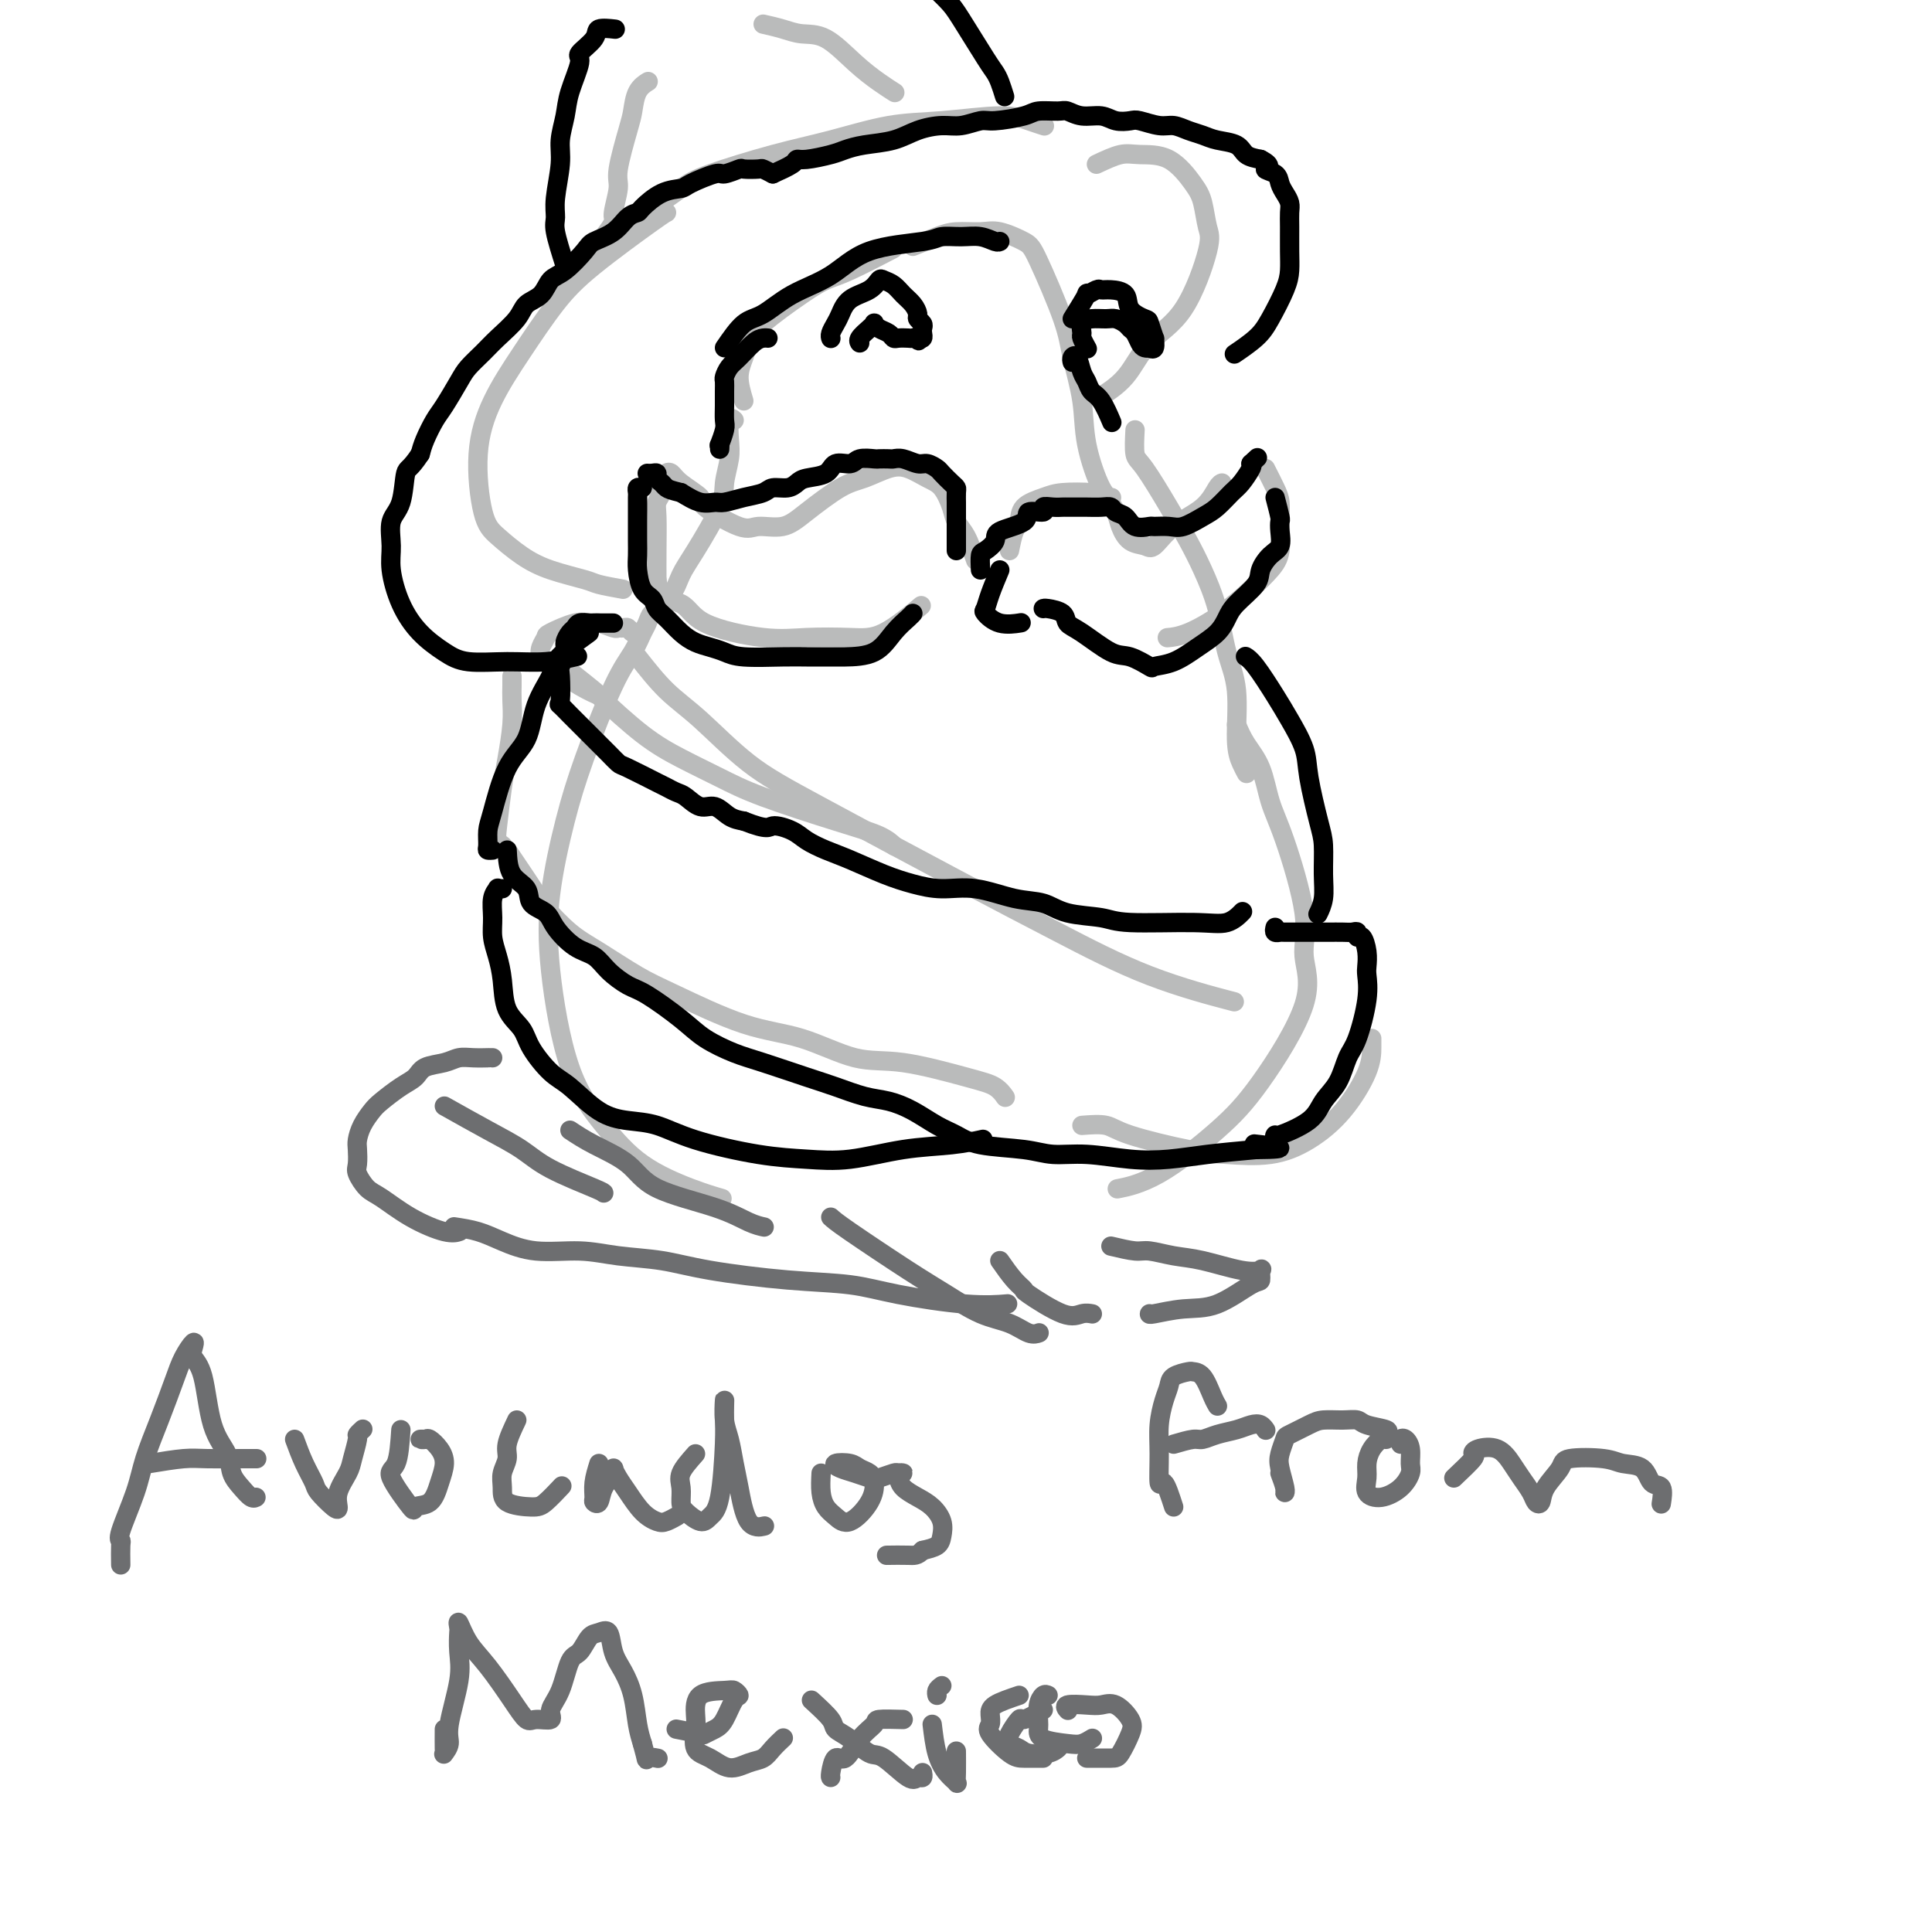 <svg viewBox='0 0 400 400' version='1.1' xmlns='http://www.w3.org/2000/svg' xmlns:xlink='http://www.w3.org/1999/xlink'><g fill='none' stroke='#BABBBB' stroke-width='4' stroke-linecap='round' stroke-linejoin='round'><path d='M152,87c-0.414,-0.366 -0.828,-0.732 -1,0c-0.172,0.732 -0.101,2.562 0,4c0.101,1.438 0.231,2.484 0,4c-0.231,1.516 -0.823,3.501 -1,5c-0.177,1.499 0.060,2.513 -1,5c-1.060,2.487 -3.418,6.446 -5,9c-1.582,2.554 -2.388,3.702 -3,5c-0.612,1.298 -1.029,2.746 -2,4c-0.971,1.254 -2.497,2.312 -3,3c-0.503,0.688 0.018,1.005 0,1c-0.018,-0.005 -0.575,-0.331 -1,0c-0.425,0.331 -0.718,1.319 -1,2c-0.282,0.681 -0.553,1.056 -1,2c-0.447,0.944 -1.069,2.459 -2,4c-0.931,1.541 -2.171,3.110 -4,7c-1.829,3.890 -4.246,10.101 -6,15c-1.754,4.899 -2.846,8.485 -4,13c-1.154,4.515 -2.372,9.960 -3,15c-0.628,5.040 -0.666,9.675 0,16c0.666,6.325 2.036,14.339 4,20c1.964,5.661 4.524,8.967 7,12c2.476,3.033 4.870,5.792 8,8c3.130,2.208 6.997,3.864 10,5c3.003,1.136 5.144,1.753 6,2c0.856,0.247 0.428,0.123 0,0'/><path d='M154,83c-0.515,-1.730 -1.030,-3.460 -1,-5c0.030,-1.540 0.605,-2.888 1,-4c0.395,-1.112 0.610,-1.986 1,-3c0.390,-1.014 0.953,-2.167 3,-4c2.047,-1.833 5.576,-4.345 8,-6c2.424,-1.655 3.743,-2.454 5,-3c1.257,-0.546 2.454,-0.839 5,-2c2.546,-1.161 6.442,-3.189 8,-4c1.558,-0.811 0.779,-0.406 0,0'/><path d='M189,51c1.789,-0.728 3.579,-1.457 5,-2c1.421,-0.543 2.475,-0.901 4,-1c1.525,-0.099 3.522,0.061 5,0c1.478,-0.061 2.436,-0.345 4,0c1.564,0.345 3.733,1.317 5,2c1.267,0.683 1.633,1.077 3,4c1.367,2.923 3.735,8.377 5,12c1.265,3.623 1.429,5.416 2,8c0.571,2.584 1.551,5.960 2,9c0.449,3.040 0.368,5.743 1,9c0.632,3.257 1.978,7.069 3,9c1.022,1.931 1.721,1.980 2,2c0.279,0.020 0.140,0.010 0,0'/><path d='M235,89c-0.102,1.969 -0.205,3.938 0,5c0.205,1.062 0.716,1.218 2,3c1.284,1.782 3.341,5.192 5,8c1.659,2.808 2.922,5.015 4,7c1.078,1.985 1.973,3.749 3,6c1.027,2.251 2.187,4.991 3,8c0.813,3.009 1.279,6.288 2,9c0.721,2.712 1.696,4.856 2,8c0.304,3.144 -0.063,7.286 0,10c0.063,2.714 0.555,4.000 1,5c0.445,1.000 0.841,1.714 1,2c0.159,0.286 0.079,0.143 0,0'/><path d='M256,150c0.551,1.300 1.102,2.600 2,4c0.898,1.400 2.144,2.899 3,5c0.856,2.101 1.323,4.803 2,7c0.677,2.197 1.565,3.887 3,8c1.435,4.113 3.415,10.647 4,15c0.585,4.353 -0.227,6.524 0,9c0.227,2.476 1.492,5.256 0,10c-1.492,4.744 -5.742,11.454 -9,16c-3.258,4.546 -5.523,6.930 -9,10c-3.477,3.070 -8.167,6.827 -12,9c-3.833,2.173 -6.809,2.764 -8,3c-1.191,0.236 -0.595,0.118 0,0'/><path d='M129,122c-1.947,-0.353 -3.893,-0.706 -5,-1c-1.107,-0.294 -1.374,-0.529 -3,-1c-1.626,-0.471 -4.609,-1.178 -7,-2c-2.391,-0.822 -4.189,-1.759 -6,-3c-1.811,-1.241 -3.635,-2.785 -5,-4c-1.365,-1.215 -2.271,-2.101 -3,-5c-0.729,-2.899 -1.280,-7.810 -1,-12c0.280,-4.190 1.392,-7.659 3,-11c1.608,-3.341 3.713,-6.556 6,-10c2.287,-3.444 4.756,-7.119 7,-10c2.244,-2.881 4.261,-4.968 8,-8c3.739,-3.032 9.199,-7.009 12,-9c2.801,-1.991 2.943,-1.998 3,-2c0.057,-0.002 0.028,-0.001 0,0'/><path d='M134,44c2.597,-1.877 5.195,-3.753 7,-5c1.805,-1.247 2.819,-1.864 6,-3c3.181,-1.136 8.531,-2.792 13,-4c4.469,-1.208 8.057,-1.967 12,-3c3.943,-1.033 8.241,-2.340 12,-3c3.759,-0.660 6.980,-0.674 11,-1c4.020,-0.326 8.841,-0.964 12,-1c3.159,-0.036 4.658,0.529 6,1c1.342,0.471 2.526,0.849 3,1c0.474,0.151 0.237,0.076 0,0'/><path d='M227,34c1.806,-0.849 3.611,-1.699 5,-2c1.389,-0.301 2.361,-0.054 4,0c1.639,0.054 3.945,-0.086 6,1c2.055,1.086 3.858,3.399 5,5c1.142,1.601 1.622,2.491 2,4c0.378,1.509 0.655,3.638 1,5c0.345,1.362 0.757,1.955 0,5c-0.757,3.045 -2.684,8.540 -5,12c-2.316,3.460 -5.023,4.886 -7,7c-1.977,2.114 -3.225,4.915 -5,7c-1.775,2.085 -4.079,3.453 -5,4c-0.921,0.547 -0.461,0.274 0,0'/><path d='M125,49c0.879,-1.176 1.759,-2.353 2,-3c0.241,-0.647 -0.156,-0.766 0,-2c0.156,-1.234 0.867,-3.584 1,-5c0.133,-1.416 -0.311,-1.900 0,-4c0.311,-2.100 1.376,-5.817 2,-8c0.624,-2.183 0.806,-2.833 1,-4c0.194,-1.167 0.398,-2.853 1,-4c0.602,-1.147 1.600,-1.756 2,-2c0.400,-0.244 0.200,-0.122 0,0'/><path d='M158,5c1.350,0.307 2.699,0.613 4,1c1.301,0.387 2.552,0.853 4,1c1.448,0.147 3.092,-0.027 5,1c1.908,1.027 4.078,3.255 6,5c1.922,1.745 3.594,3.008 5,4c1.406,0.992 2.544,1.712 3,2c0.456,0.288 0.228,0.144 0,0'/><path d='M202,116c-0.638,-1.835 -1.275,-3.671 -2,-5c-0.725,-1.329 -1.537,-2.153 -2,-3c-0.463,-0.847 -0.576,-1.717 -1,-3c-0.424,-1.283 -1.159,-2.978 -2,-4c-0.841,-1.022 -1.790,-1.370 -3,-2c-1.210,-0.630 -2.683,-1.540 -4,-2c-1.317,-0.460 -2.479,-0.469 -4,0c-1.521,0.469 -3.401,1.417 -5,2c-1.599,0.583 -2.916,0.801 -5,2c-2.084,1.199 -4.935,3.379 -7,5c-2.065,1.621 -3.345,2.682 -5,3c-1.655,0.318 -3.686,-0.106 -5,0c-1.314,0.106 -1.910,0.743 -4,0c-2.090,-0.743 -5.674,-2.865 -7,-4c-1.326,-1.135 -0.394,-1.282 -1,-2c-0.606,-0.718 -2.751,-2.008 -4,-3c-1.249,-0.992 -1.601,-1.688 -2,-2c-0.399,-0.312 -0.843,-0.242 -1,0c-0.157,0.242 -0.027,0.655 0,1c0.027,0.345 -0.049,0.620 0,1c0.049,0.380 0.223,0.864 0,1c-0.223,0.136 -0.844,-0.075 -1,0c-0.156,0.075 0.154,0.437 0,1c-0.154,0.563 -0.773,1.326 -1,2c-0.227,0.674 -0.061,1.258 0,3c0.061,1.742 0.017,4.640 0,7c-0.017,2.360 -0.009,4.180 0,6'/><path d='M136,120c0.530,4.342 3.354,4.196 5,5c1.646,0.804 2.113,2.556 5,4c2.887,1.444 8.193,2.579 12,3c3.807,0.421 6.114,0.130 9,0c2.886,-0.130 6.351,-0.097 9,0c2.649,0.097 4.482,0.257 7,-1c2.518,-1.257 5.719,-3.931 7,-5c1.281,-1.069 0.640,-0.535 0,0'/><path d='M209,114c0.313,-1.541 0.626,-3.082 1,-4c0.374,-0.918 0.810,-1.213 1,-2c0.190,-0.787 0.134,-2.066 1,-3c0.866,-0.934 2.656,-1.523 4,-2c1.344,-0.477 2.243,-0.841 4,-1c1.757,-0.159 4.370,-0.113 6,0c1.630,0.113 2.275,0.292 3,1c0.725,0.708 1.530,1.944 2,3c0.470,1.056 0.605,1.931 1,3c0.395,1.069 1.050,2.331 2,3c0.950,0.669 2.194,0.743 3,1c0.806,0.257 1.172,0.696 2,0c0.828,-0.696 2.117,-2.526 4,-4c1.883,-1.474 4.360,-2.591 6,-4c1.640,-1.409 2.441,-3.110 3,-4c0.559,-0.890 0.874,-0.969 1,-1c0.126,-0.031 0.063,-0.016 0,0'/><path d='M262,97c0.729,1.430 1.459,2.861 2,4c0.541,1.139 0.895,1.987 1,3c0.105,1.013 -0.037,2.192 0,4c0.037,1.808 0.254,4.246 0,6c-0.254,1.754 -0.979,2.824 -2,4c-1.021,1.176 -2.337,2.459 -4,4c-1.663,1.541 -3.673,3.341 -6,5c-2.327,1.659 -4.973,3.177 -7,4c-2.027,0.823 -3.436,0.949 -4,1c-0.564,0.051 -0.282,0.025 0,0'/><path d='M132,136c1.976,2.506 3.951,5.013 6,7c2.049,1.987 4.170,3.455 7,6c2.830,2.545 6.368,6.167 10,9c3.632,2.833 7.357,4.875 15,9c7.643,4.125 19.203,10.332 28,15c8.797,4.668 14.832,7.798 21,11c6.168,3.202 12.468,6.478 19,9c6.532,2.522 13.295,4.292 16,5c2.705,0.708 1.353,0.354 0,0'/><path d='M132,131c-0.024,0.008 -0.048,0.016 0,0c0.048,-0.016 0.167,-0.057 0,0c-0.167,0.057 -0.620,0.213 -1,0c-0.380,-0.213 -0.686,-0.793 -1,-1c-0.314,-0.207 -0.636,-0.041 -1,0c-0.364,0.041 -0.769,-0.043 -1,0c-0.231,0.043 -0.286,0.215 -1,0c-0.714,-0.215 -2.085,-0.816 -3,-1c-0.915,-0.184 -1.373,0.047 -2,0c-0.627,-0.047 -1.423,-0.374 -3,0c-1.577,0.374 -3.937,1.449 -5,2c-1.063,0.551 -0.830,0.577 -1,1c-0.170,0.423 -0.742,1.241 -1,2c-0.258,0.759 -0.202,1.457 0,2c0.202,0.543 0.549,0.929 2,2c1.451,1.071 4.006,2.827 6,4c1.994,1.173 3.427,1.764 4,2c0.573,0.236 0.287,0.118 0,0'/><path d='M118,139c2.079,1.643 4.157,3.286 5,4c0.843,0.714 0.450,0.500 2,2c1.550,1.500 5.045,4.716 8,7c2.955,2.284 5.372,3.637 8,5c2.628,1.363 5.468,2.737 8,4c2.532,1.263 4.756,2.416 9,4c4.244,1.584 10.509,3.600 15,5c4.491,1.400 7.209,2.185 9,3c1.791,0.815 2.655,1.662 3,2c0.345,0.338 0.173,0.169 0,0'/><path d='M106,140c0.006,0.609 0.013,1.218 0,2c-0.013,0.782 -0.045,1.736 0,3c0.045,1.264 0.169,2.839 0,5c-0.169,2.161 -0.630,4.908 -1,7c-0.370,2.092 -0.649,3.527 -1,6c-0.351,2.473 -0.775,5.982 -1,8c-0.225,2.018 -0.253,2.543 0,3c0.253,0.457 0.787,0.845 1,1c0.213,0.155 0.107,0.078 0,0'/><path d='M105,176c2.427,3.593 4.854,7.185 6,9c1.146,1.815 1.012,1.851 2,3c0.988,1.149 3.099,3.411 5,5c1.901,1.589 3.592,2.506 6,4c2.408,1.494 5.534,3.564 8,5c2.466,1.436 4.273,2.239 8,4c3.727,1.761 9.374,4.482 14,6c4.626,1.518 8.230,1.834 12,3c3.770,1.166 7.708,3.181 11,4c3.292,0.819 5.940,0.440 10,1c4.060,0.560 9.531,2.057 13,3c3.469,0.943 4.934,1.331 6,2c1.066,0.669 1.733,1.620 2,2c0.267,0.380 0.133,0.190 0,0'/><path d='M224,233c1.862,-0.142 3.724,-0.285 5,0c1.276,0.285 1.966,0.997 5,2c3.034,1.003 8.410,2.295 12,3c3.590,0.705 5.393,0.822 8,1c2.607,0.178 6.019,0.417 9,0c2.981,-0.417 5.531,-1.488 8,-3c2.469,-1.512 4.858,-3.463 7,-6c2.142,-2.537 4.038,-5.659 5,-8c0.962,-2.341 0.990,-3.899 1,-5c0.010,-1.101 0.003,-1.743 0,-2c-0.003,-0.257 -0.001,-0.128 0,0'/></g>
<g fill='none' stroke='#000000' stroke-width='4' stroke-linecap='round' stroke-linejoin='round'><path d='M198,114c-0.000,-1.694 -0.000,-3.389 0,-4c0.000,-0.611 0.001,-0.139 0,-1c-0.001,-0.861 -0.002,-3.056 0,-4c0.002,-0.944 0.008,-0.638 0,-1c-0.008,-0.362 -0.029,-1.392 0,-2c0.029,-0.608 0.107,-0.794 0,-1c-0.107,-0.206 -0.398,-0.432 -1,-1c-0.602,-0.568 -1.516,-1.476 -2,-2c-0.484,-0.524 -0.539,-0.662 -1,-1c-0.461,-0.338 -1.327,-0.875 -2,-1c-0.673,-0.125 -1.154,0.163 -2,0c-0.846,-0.163 -2.056,-0.775 -3,-1c-0.944,-0.225 -1.622,-0.061 -2,0c-0.378,0.061 -0.456,0.021 -1,0c-0.544,-0.021 -1.553,-0.021 -2,0c-0.447,0.021 -0.330,0.065 -1,0c-0.670,-0.065 -2.126,-0.239 -3,0c-0.874,0.239 -1.165,0.890 -2,1c-0.835,0.110 -2.215,-0.320 -3,0c-0.785,0.320 -0.977,1.391 -2,2c-1.023,0.609 -2.877,0.755 -4,1c-1.123,0.245 -1.514,0.590 -2,1c-0.486,0.410 -1.068,0.884 -2,1c-0.932,0.116 -2.213,-0.127 -3,0c-0.787,0.127 -1.081,0.624 -2,1c-0.919,0.376 -2.465,0.631 -4,1c-1.535,0.369 -3.061,0.851 -4,1c-0.939,0.149 -1.291,-0.037 -2,0c-0.709,0.037 -1.774,0.296 -3,0c-1.226,-0.296 -2.613,-1.148 -4,-2'/><path d='M141,102c-2.028,-0.487 -2.599,-0.705 -3,-1c-0.401,-0.295 -0.633,-0.668 -1,-1c-0.367,-0.332 -0.869,-0.625 -1,-1c-0.131,-0.375 0.109,-0.832 0,-1c-0.109,-0.168 -0.568,-0.045 -1,0c-0.432,0.045 -0.838,0.013 -1,0c-0.162,-0.013 -0.081,-0.006 0,0'/><path d='M133,101c-0.423,-0.096 -0.845,-0.191 -1,0c-0.155,0.191 -0.041,0.669 0,1c0.041,0.331 0.011,0.514 0,1c-0.011,0.486 -0.003,1.274 0,2c0.003,0.726 0.000,1.389 0,2c-0.000,0.611 0.002,1.168 0,2c-0.002,0.832 -0.008,1.938 0,3c0.008,1.062 0.029,2.081 0,3c-0.029,0.919 -0.108,1.740 0,3c0.108,1.260 0.402,2.960 1,4c0.598,1.040 1.500,1.420 2,2c0.500,0.580 0.598,1.360 1,2c0.402,0.640 1.108,1.141 2,2c0.892,0.859 1.970,2.076 3,3c1.030,0.924 2.011,1.554 3,2c0.989,0.446 1.986,0.708 3,1c1.014,0.292 2.046,0.614 3,1c0.954,0.386 1.831,0.836 4,1c2.169,0.164 5.630,0.044 8,0c2.370,-0.044 3.649,-0.010 5,0c1.351,0.010 2.775,-0.004 4,0c1.225,0.004 2.251,0.025 4,0c1.749,-0.025 4.220,-0.098 6,-1c1.780,-0.902 2.869,-2.634 4,-4c1.131,-1.366 2.305,-2.368 3,-3c0.695,-0.632 0.913,-0.895 1,-1c0.087,-0.105 0.044,-0.053 0,0'/><path d='M203,118c-0.050,-1.202 -0.100,-2.405 0,-3c0.100,-0.595 0.349,-0.584 1,-1c0.651,-0.416 1.703,-1.259 2,-2c0.297,-0.741 -0.160,-1.379 1,-2c1.160,-0.621 3.938,-1.224 5,-2c1.062,-0.776 0.407,-1.725 1,-2c0.593,-0.275 2.434,0.122 3,0c0.566,-0.122 -0.143,-0.765 0,-1c0.143,-0.235 1.140,-0.063 2,0c0.860,0.063 1.585,0.017 2,0c0.415,-0.017 0.521,-0.005 1,0c0.479,0.005 1.332,0.005 2,0c0.668,-0.005 1.152,-0.014 2,0c0.848,0.014 2.060,0.050 3,0c0.940,-0.050 1.608,-0.185 2,0c0.392,0.185 0.509,0.691 1,1c0.491,0.309 1.356,0.422 2,1c0.644,0.578 1.066,1.621 2,2c0.934,0.379 2.378,0.095 3,0c0.622,-0.095 0.420,-0.002 1,0c0.580,0.002 1.941,-0.086 3,0c1.059,0.086 1.816,0.348 3,0c1.184,-0.348 2.794,-1.305 4,-2c1.206,-0.695 2.008,-1.128 3,-2c0.992,-0.872 2.173,-2.182 3,-3c0.827,-0.818 1.300,-1.143 2,-2c0.700,-0.857 1.629,-2.245 2,-3c0.371,-0.755 0.186,-0.878 0,-1'/><path d='M259,96c2.333,-2.167 1.167,-1.083 0,0'/><path d='M264,103c0.419,1.617 0.839,3.233 1,4c0.161,0.767 0.064,0.684 0,1c-0.064,0.316 -0.094,1.031 0,2c0.094,0.969 0.313,2.192 0,3c-0.313,0.808 -1.158,1.202 -2,2c-0.842,0.798 -1.680,1.998 -2,3c-0.320,1.002 -0.121,1.804 -1,3c-0.879,1.196 -2.835,2.786 -4,4c-1.165,1.214 -1.539,2.052 -2,3c-0.461,0.948 -1.010,2.007 -2,3c-0.990,0.993 -2.421,1.919 -4,3c-1.579,1.081 -3.305,2.318 -5,3c-1.695,0.682 -3.360,0.810 -4,1c-0.640,0.190 -0.256,0.441 -1,0c-0.744,-0.441 -2.617,-1.575 -4,-2c-1.383,-0.425 -2.276,-0.142 -4,-1c-1.724,-0.858 -4.280,-2.857 -6,-4c-1.720,-1.143 -2.605,-1.431 -3,-2c-0.395,-0.569 -0.302,-1.421 -1,-2c-0.698,-0.579 -2.188,-0.887 -3,-1c-0.812,-0.113 -0.946,-0.032 -1,0c-0.054,0.032 -0.027,0.016 0,0'/><path d='M207,118c-0.748,1.788 -1.496,3.575 -2,5c-0.504,1.425 -0.765,2.487 -1,3c-0.235,0.513 -0.444,0.478 0,1c0.444,0.522 1.543,1.602 3,2c1.457,0.398 3.274,0.114 4,0c0.726,-0.114 0.363,-0.057 0,0'/><path d='M172,70c0.025,0.063 0.049,0.126 0,0c-0.049,-0.126 -0.172,-0.442 0,-1c0.172,-0.558 0.638,-1.358 1,-2c0.362,-0.642 0.621,-1.125 1,-2c0.379,-0.875 0.878,-2.141 2,-3c1.122,-0.859 2.867,-1.310 4,-2c1.133,-0.690 1.655,-1.619 2,-2c0.345,-0.381 0.513,-0.215 1,0c0.487,0.215 1.292,0.477 2,1c0.708,0.523 1.318,1.306 2,2c0.682,0.694 1.437,1.299 2,2c0.563,0.701 0.935,1.497 1,2c0.065,0.503 -0.178,0.713 0,1c0.178,0.287 0.777,0.652 1,1c0.223,0.348 0.070,0.681 0,1c-0.070,0.319 -0.057,0.624 0,1c0.057,0.376 0.159,0.822 0,1c-0.159,0.178 -0.580,0.089 -1,0'/><path d='M190,70c0.207,1.083 0.224,0.291 0,0c-0.224,-0.291 -0.689,-0.081 -1,0c-0.311,0.081 -0.468,0.033 -1,0c-0.532,-0.033 -1.439,-0.051 -2,0c-0.561,0.051 -0.777,0.171 -1,0c-0.223,-0.171 -0.454,-0.632 -1,-1c-0.546,-0.368 -1.408,-0.642 -2,-1c-0.592,-0.358 -0.915,-0.800 -1,-1c-0.085,-0.200 0.068,-0.159 0,0c-0.068,0.159 -0.359,0.434 -1,1c-0.641,0.566 -1.634,1.422 -2,2c-0.366,0.578 -0.105,0.880 0,1c0.105,0.120 0.052,0.060 0,0'/><path d='M222,66c1.323,-2.144 2.646,-4.288 3,-5c0.354,-0.712 -0.262,0.007 0,0c0.262,-0.007 1.402,-0.739 2,-1c0.598,-0.261 0.654,-0.052 1,0c0.346,0.052 0.981,-0.052 2,0c1.019,0.052 2.420,0.260 3,1c0.580,0.740 0.337,2.010 1,3c0.663,0.990 2.231,1.698 3,2c0.769,0.302 0.738,0.196 1,1c0.262,0.804 0.817,2.516 1,3c0.183,0.484 -0.007,-0.262 0,0c0.007,0.262 0.209,1.532 0,2c-0.209,0.468 -0.829,0.133 -1,0c-0.171,-0.133 0.109,-0.063 0,0c-0.109,0.063 -0.606,0.119 -1,0c-0.394,-0.119 -0.686,-0.414 -1,-1c-0.314,-0.586 -0.649,-1.463 -1,-2c-0.351,-0.537 -0.716,-0.733 -1,-1c-0.284,-0.267 -0.486,-0.606 -1,-1c-0.514,-0.394 -1.339,-0.845 -2,-1c-0.661,-0.155 -1.159,-0.015 -2,0c-0.841,0.015 -2.026,-0.094 -3,0c-0.974,0.094 -1.739,0.390 -2,1c-0.261,0.610 -0.018,1.535 0,2c0.018,0.465 -0.187,0.471 0,1c0.187,0.529 0.768,1.580 1,2c0.232,0.420 0.116,0.210 0,0'/><path d='M160,36c-0.821,-0.420 -1.642,-0.840 -2,-1c-0.358,-0.160 -0.253,-0.059 -1,0c-0.747,0.059 -2.347,0.075 -3,0c-0.653,-0.075 -0.358,-0.241 -1,0c-0.642,0.241 -2.222,0.889 -3,1c-0.778,0.111 -0.755,-0.314 -2,0c-1.245,0.314 -3.758,1.366 -5,2c-1.242,0.634 -1.214,0.851 -2,1c-0.786,0.149 -2.386,0.232 -4,1c-1.614,0.768 -3.241,2.223 -4,3c-0.759,0.777 -0.649,0.878 -1,1c-0.351,0.122 -1.164,0.267 -2,1c-0.836,0.733 -1.694,2.054 -3,3c-1.306,0.946 -3.059,1.517 -4,2c-0.941,0.483 -1.071,0.877 -2,2c-0.929,1.123 -2.656,2.974 -4,4c-1.344,1.026 -2.306,1.226 -3,2c-0.694,0.774 -1.119,2.121 -2,3c-0.881,0.879 -2.218,1.289 -3,2c-0.782,0.711 -1.009,1.724 -2,3c-0.991,1.276 -2.744,2.814 -4,4c-1.256,1.186 -2.013,2.021 -3,3c-0.987,0.979 -2.205,2.103 -3,3c-0.795,0.897 -1.169,1.566 -2,3c-0.831,1.434 -2.120,3.632 -3,5c-0.880,1.368 -1.352,1.907 -2,3c-0.648,1.093 -1.471,2.741 -2,4c-0.529,1.259 -0.765,2.130 -1,3'/><path d='M87,94c-2.199,3.374 -2.695,2.808 -3,4c-0.305,1.192 -0.417,4.141 -1,6c-0.583,1.859 -1.638,2.629 -2,4c-0.362,1.371 -0.033,3.343 0,5c0.033,1.657 -0.231,2.998 0,5c0.231,2.002 0.958,4.666 2,7c1.042,2.334 2.401,4.339 4,6c1.599,1.661 3.438,2.977 5,4c1.562,1.023 2.847,1.752 5,2c2.153,0.248 5.175,0.015 8,0c2.825,-0.015 5.453,0.188 8,0c2.547,-0.188 5.013,-0.768 6,-1c0.987,-0.232 0.493,-0.116 0,0'/><path d='M160,36c1.602,-0.726 3.205,-1.451 4,-2c0.795,-0.549 0.783,-0.921 1,-1c0.217,-0.079 0.661,0.134 2,0c1.339,-0.134 3.571,-0.617 5,-1c1.429,-0.383 2.055,-0.667 3,-1c0.945,-0.333 2.208,-0.715 4,-1c1.792,-0.285 4.112,-0.473 6,-1c1.888,-0.527 3.345,-1.394 5,-2c1.655,-0.606 3.508,-0.950 5,-1c1.492,-0.050 2.624,0.193 4,0c1.376,-0.193 2.995,-0.822 4,-1c1.005,-0.178 1.395,0.095 3,0c1.605,-0.095 4.424,-0.557 6,-1c1.576,-0.443 1.910,-0.866 3,-1c1.090,-0.134 2.938,0.020 4,0c1.062,-0.020 1.338,-0.215 2,0c0.662,0.215 1.708,0.841 3,1c1.292,0.159 2.828,-0.150 4,0c1.172,0.150 1.979,0.757 3,1c1.021,0.243 2.254,0.121 3,0c0.746,-0.121 1.004,-0.240 2,0c0.996,0.240 2.730,0.838 4,1c1.270,0.162 2.077,-0.112 3,0c0.923,0.112 1.962,0.611 3,1c1.038,0.389 2.077,0.668 3,1c0.923,0.332 1.732,0.718 3,1c1.268,0.282 2.995,0.461 4,1c1.005,0.539 1.287,1.440 2,2c0.713,0.560 1.856,0.780 3,1'/><path d='M261,33c2.903,1.501 1.160,1.753 1,2c-0.160,0.247 1.264,0.488 2,1c0.736,0.512 0.786,1.293 1,2c0.214,0.707 0.593,1.340 1,2c0.407,0.660 0.841,1.348 1,2c0.159,0.652 0.041,1.267 0,2c-0.041,0.733 -0.006,1.585 0,3c0.006,1.415 -0.016,3.393 0,5c0.016,1.607 0.070,2.844 0,4c-0.070,1.156 -0.265,2.230 -1,4c-0.735,1.770 -2.012,4.237 -3,6c-0.988,1.763 -1.689,2.821 -3,4c-1.311,1.179 -3.232,2.480 -4,3c-0.768,0.520 -0.384,0.260 0,0'/><path d='M117,55c-0.854,-2.692 -1.708,-5.384 -2,-7c-0.292,-1.616 -0.022,-2.158 0,-3c0.022,-0.842 -0.203,-1.986 0,-4c0.203,-2.014 0.833,-4.897 1,-7c0.167,-2.103 -0.130,-3.426 0,-5c0.130,-1.574 0.687,-3.398 1,-5c0.313,-1.602 0.382,-2.983 1,-5c0.618,-2.017 1.784,-4.670 2,-6c0.216,-1.330 -0.520,-1.337 0,-2c0.520,-0.663 2.294,-1.982 3,-3c0.706,-1.018 0.344,-1.736 1,-2c0.656,-0.264 2.330,-0.076 3,0c0.670,0.076 0.335,0.038 0,0'/><path d='M208,20c-0.334,-1.074 -0.668,-2.148 -1,-3c-0.332,-0.852 -0.664,-1.482 -1,-2c-0.336,-0.518 -0.678,-0.923 -2,-3c-1.322,-2.077 -3.623,-5.824 -5,-8c-1.377,-2.176 -1.830,-2.779 -3,-4c-1.170,-1.221 -3.056,-3.059 -5,-4c-1.944,-0.941 -3.947,-0.984 -6,-1c-2.053,-0.016 -4.158,-0.005 -5,0c-0.842,0.005 -0.421,0.002 0,0'/><path d='M149,93c0.030,-0.502 0.061,-1.005 0,-1c-0.061,0.005 -0.212,0.517 0,0c0.212,-0.517 0.789,-2.065 1,-3c0.211,-0.935 0.056,-1.258 0,-2c-0.056,-0.742 -0.013,-1.904 0,-3c0.013,-1.096 -0.006,-2.127 0,-3c0.006,-0.873 0.035,-1.589 0,-2c-0.035,-0.411 -0.136,-0.516 0,-1c0.136,-0.484 0.509,-1.345 1,-2c0.491,-0.655 1.098,-1.104 2,-2c0.902,-0.896 2.097,-2.240 3,-3c0.903,-0.760 1.512,-0.935 2,-1c0.488,-0.065 0.854,-0.018 1,0c0.146,0.018 0.073,0.009 0,0'/><path d='M150,72c1.366,-1.985 2.732,-3.971 4,-5c1.268,-1.029 2.437,-1.102 4,-2c1.563,-0.898 3.519,-2.623 6,-4c2.481,-1.377 5.485,-2.407 8,-4c2.515,-1.593 4.539,-3.748 8,-5c3.461,-1.252 8.360,-1.600 11,-2c2.640,-0.400 3.023,-0.853 4,-1c0.977,-0.147 2.549,0.013 4,0c1.451,-0.013 2.781,-0.199 4,0c1.219,0.199 2.328,0.784 3,1c0.672,0.216 0.906,0.062 1,0c0.094,-0.062 0.047,-0.031 0,0'/><path d='M222,75c-0.090,-0.344 -0.179,-0.688 0,-1c0.179,-0.312 0.628,-0.591 1,0c0.372,0.591 0.667,2.054 1,3c0.333,0.946 0.702,1.375 1,2c0.298,0.625 0.523,1.446 1,2c0.477,0.554 1.205,0.841 2,2c0.795,1.159 1.656,3.188 2,4c0.344,0.812 0.172,0.406 0,0'/><path d='M127,129c-1.171,0.002 -2.341,0.004 -3,0c-0.659,-0.004 -0.806,-0.013 -1,0c-0.194,0.013 -0.434,0.048 -1,0c-0.566,-0.048 -1.457,-0.180 -2,0c-0.543,0.180 -0.738,0.672 -1,1c-0.262,0.328 -0.592,0.493 -1,1c-0.408,0.507 -0.893,1.355 -1,2c-0.107,0.645 0.166,1.085 0,2c-0.166,0.915 -0.769,2.305 -1,3c-0.231,0.695 -0.089,0.695 0,2c0.089,1.305 0.125,3.914 0,5c-0.125,1.086 -0.409,0.647 0,1c0.409,0.353 1.513,1.498 2,2c0.487,0.502 0.358,0.362 1,1c0.642,0.638 2.055,2.053 3,3c0.945,0.947 1.423,1.427 2,2c0.577,0.573 1.253,1.238 2,2c0.747,0.762 1.565,1.619 2,2c0.435,0.381 0.486,0.286 2,1c1.514,0.714 4.492,2.238 6,3c1.508,0.762 1.548,0.763 2,1c0.452,0.237 1.317,0.711 2,1c0.683,0.289 1.183,0.392 2,1c0.817,0.608 1.951,1.720 3,2c1.049,0.280 2.013,-0.271 3,0c0.987,0.271 1.996,1.363 3,2c1.004,0.637 2.002,0.818 3,1'/><path d='M154,170c5.174,2.048 5.108,1.166 6,1c0.892,-0.166 2.740,0.382 4,1c1.260,0.618 1.931,1.307 3,2c1.069,0.693 2.535,1.391 4,2c1.465,0.609 2.930,1.128 5,2c2.070,0.872 4.744,2.097 7,3c2.256,0.903 4.094,1.484 6,2c1.906,0.516 3.878,0.968 6,1c2.122,0.032 4.392,-0.357 7,0c2.608,0.357 5.554,1.458 8,2c2.446,0.542 4.393,0.523 6,1c1.607,0.477 2.873,1.450 5,2c2.127,0.550 5.113,0.676 7,1c1.887,0.324 2.674,0.847 6,1c3.326,0.153 9.190,-0.062 13,0c3.810,0.062 5.564,0.401 7,0c1.436,-0.401 2.553,-1.543 3,-2c0.447,-0.457 0.223,-0.228 0,0'/><path d='M122,131c-1.359,0.983 -2.719,1.967 -4,3c-1.281,1.033 -2.485,2.116 -3,3c-0.515,0.884 -0.341,1.570 -1,3c-0.659,1.430 -2.152,3.603 -3,6c-0.848,2.397 -1.050,5.017 -2,7c-0.950,1.983 -2.648,3.330 -4,6c-1.352,2.670 -2.359,6.663 -3,9c-0.641,2.337 -0.918,3.019 -1,4c-0.082,0.981 0.029,2.263 0,3c-0.029,0.737 -0.200,0.929 0,1c0.200,0.071 0.771,0.020 1,0c0.229,-0.020 0.114,-0.010 0,0'/><path d='M105,176c0.091,1.853 0.183,3.705 1,5c0.817,1.295 2.360,2.031 3,3c0.640,0.969 0.377,2.170 1,3c0.623,0.830 2.133,1.289 3,2c0.867,0.711 1.093,1.675 2,3c0.907,1.325 2.497,3.010 4,4c1.503,0.990 2.919,1.286 4,2c1.081,0.714 1.827,1.846 3,3c1.173,1.154 2.774,2.329 4,3c1.226,0.671 2.077,0.836 4,2c1.923,1.164 4.919,3.327 7,5c2.081,1.673 3.247,2.857 5,4c1.753,1.143 4.092,2.247 6,3c1.908,0.753 3.384,1.157 6,2c2.616,0.843 6.372,2.126 9,3c2.628,0.874 4.128,1.340 6,2c1.872,0.660 4.118,1.513 6,2c1.882,0.487 3.401,0.606 5,1c1.599,0.394 3.277,1.061 5,2c1.723,0.939 3.491,2.151 5,3c1.509,0.849 2.759,1.337 4,2c1.241,0.663 2.472,1.502 5,2c2.528,0.498 6.354,0.656 9,1c2.646,0.344 4.111,0.874 6,1c1.889,0.126 4.202,-0.151 7,0c2.798,0.151 6.080,0.731 9,1c2.920,0.269 5.479,0.226 8,0c2.521,-0.226 5.006,-0.636 8,-1c2.994,-0.364 6.497,-0.682 10,-1'/><path d='M260,238c9.089,-0.067 3.311,-0.733 1,-1c-2.311,-0.267 -1.156,-0.133 0,0'/><path d='M264,192c-0.102,0.423 -0.204,0.845 0,1c0.204,0.155 0.715,0.041 1,0c0.285,-0.041 0.345,-0.011 1,0c0.655,0.011 1.905,0.003 3,0c1.095,-0.003 2.035,-0.002 3,0c0.965,0.002 1.957,0.005 3,0c1.043,-0.005 2.139,-0.018 3,0c0.861,0.018 1.488,0.066 2,0c0.512,-0.066 0.908,-0.246 1,0c0.092,0.246 -0.119,0.918 0,1c0.119,0.082 0.569,-0.425 1,0c0.431,0.425 0.842,1.784 1,3c0.158,1.216 0.064,2.291 0,3c-0.064,0.709 -0.099,1.053 0,2c0.099,0.947 0.332,2.496 0,5c-0.332,2.504 -1.229,5.961 -2,8c-0.771,2.039 -1.415,2.659 -2,4c-0.585,1.341 -1.109,3.403 -2,5c-0.891,1.597 -2.148,2.729 -3,4c-0.852,1.271 -1.301,2.681 -3,4c-1.699,1.319 -4.650,2.547 -6,3c-1.350,0.453 -1.100,0.129 -1,0c0.100,-0.129 0.050,-0.065 0,0'/><path d='M258,136c-0.123,-0.074 -0.247,-0.149 0,0c0.247,0.149 0.863,0.520 2,2c1.137,1.480 2.795,4.069 4,6c1.205,1.931 1.959,3.203 3,5c1.041,1.797 2.370,4.118 3,6c0.630,1.882 0.562,3.325 1,6c0.438,2.675 1.382,6.580 2,9c0.618,2.420 0.912,3.353 1,5c0.088,1.647 -0.028,4.009 0,6c0.028,1.991 0.200,3.613 0,5c-0.200,1.387 -0.771,2.539 -1,3c-0.229,0.461 -0.114,0.230 0,0'/><path d='M104,184c-0.453,0.035 -0.907,0.070 -1,0c-0.093,-0.070 0.174,-0.246 0,0c-0.174,0.246 -0.789,0.913 -1,2c-0.211,1.087 -0.017,2.594 0,4c0.017,1.406 -0.143,2.711 0,4c0.143,1.289 0.589,2.562 1,4c0.411,1.438 0.788,3.039 1,5c0.212,1.961 0.260,4.280 1,6c0.740,1.720 2.174,2.842 3,4c0.826,1.158 1.045,2.352 2,4c0.955,1.648 2.648,3.749 4,5c1.352,1.251 2.364,1.650 4,3c1.636,1.350 3.897,3.650 6,5c2.103,1.350 4.047,1.748 6,2c1.953,0.252 3.914,0.356 6,1c2.086,0.644 4.297,1.826 8,3c3.703,1.174 8.897,2.340 13,3c4.103,0.660 7.114,0.814 10,1c2.886,0.186 5.646,0.403 9,0c3.354,-0.403 7.301,-1.428 11,-2c3.699,-0.572 7.150,-0.693 10,-1c2.850,-0.307 5.100,-0.802 6,-1c0.900,-0.198 0.450,-0.099 0,0'/></g>
<g fill='none' stroke='#6D6E70' stroke-width='4' stroke-linecap='round' stroke-linejoin='round'><path d='M102,219c-0.494,0.002 -0.987,0.004 -1,0c-0.013,-0.004 0.456,-0.013 0,0c-0.456,0.013 -1.837,0.048 -3,0c-1.163,-0.048 -2.109,-0.180 -3,0c-0.891,0.180 -1.727,0.671 -3,1c-1.273,0.329 -2.984,0.496 -4,1c-1.016,0.504 -1.336,1.345 -2,2c-0.664,0.655 -1.670,1.124 -3,2c-1.330,0.876 -2.983,2.159 -4,3c-1.017,0.841 -1.396,1.241 -2,2c-0.604,0.759 -1.431,1.879 -2,3c-0.569,1.121 -0.879,2.244 -1,3c-0.121,0.756 -0.054,1.145 0,2c0.054,0.855 0.094,2.174 0,3c-0.094,0.826 -0.321,1.157 0,2c0.321,0.843 1.190,2.198 2,3c0.810,0.802 1.562,1.052 3,2c1.438,0.948 3.561,2.594 6,4c2.439,1.406 5.195,2.571 7,3c1.805,0.429 2.659,0.123 3,0c0.341,-0.123 0.171,-0.061 0,0'/><path d='M94,254c1.699,0.259 3.399,0.517 5,1c1.601,0.483 3.104,1.189 5,2c1.896,0.811 4.185,1.725 7,2c2.815,0.275 6.155,-0.091 9,0c2.845,0.091 5.196,0.640 8,1c2.804,0.360 6.062,0.533 9,1c2.938,0.467 5.557,1.229 10,2c4.443,0.771 10.712,1.552 16,2c5.288,0.448 9.597,0.565 13,1c3.403,0.435 5.902,1.189 10,2c4.098,0.811 9.796,1.680 14,2c4.204,0.320 6.916,0.091 8,0c1.084,-0.091 0.542,-0.046 0,0'/><path d='M92,229c3.124,1.751 6.249,3.503 9,5c2.751,1.497 5.129,2.741 7,4c1.871,1.259 3.233,2.533 6,4c2.767,1.467 6.937,3.126 9,4c2.063,0.874 2.018,0.964 2,1c-0.018,0.036 -0.009,0.018 0,0'/><path d='M118,234c1.419,0.940 2.837,1.880 5,3c2.163,1.120 5.070,2.419 7,4c1.930,1.581 2.882,3.443 6,5c3.118,1.557 8.403,2.809 12,4c3.597,1.191 5.507,2.321 7,3c1.493,0.679 2.569,0.908 3,1c0.431,0.092 0.215,0.046 0,0'/><path d='M172,252c0.529,0.484 1.057,0.969 4,3c2.943,2.031 8.300,5.610 12,8c3.700,2.390 5.741,3.593 8,5c2.259,1.407 4.735,3.018 7,4c2.265,0.982 4.318,1.335 6,2c1.682,0.665 2.991,1.640 4,2c1.009,0.360 1.717,0.103 2,0c0.283,-0.103 0.142,-0.051 0,0'/><path d='M207,261c1.022,1.462 2.045,2.924 3,4c0.955,1.076 1.843,1.767 2,2c0.157,0.233 -0.416,0.010 1,1c1.416,0.990 4.823,3.193 7,4c2.177,0.807 3.125,0.217 4,0c0.875,-0.217 1.679,-0.062 2,0c0.321,0.062 0.161,0.031 0,0'/><path d='M230,258c1.892,0.449 3.783,0.898 5,1c1.217,0.102 1.759,-0.144 3,0c1.241,0.144 3.180,0.678 5,1c1.820,0.322 3.522,0.434 6,1c2.478,0.566 5.734,1.588 8,2c2.266,0.412 3.543,0.216 4,0c0.457,-0.216 0.095,-0.451 0,0c-0.095,0.451 0.076,1.589 0,2c-0.076,0.411 -0.399,0.096 -2,1c-1.601,0.904 -4.482,3.027 -7,4c-2.518,0.973 -4.675,0.797 -7,1c-2.325,0.203 -4.818,0.785 -6,1c-1.182,0.215 -1.052,0.061 -1,0c0.052,-0.061 0.026,-0.031 0,0'/><path d='M25,324c-0.021,-1.585 -0.043,-3.169 0,-4c0.043,-0.831 0.150,-0.907 0,-1c-0.150,-0.093 -0.556,-0.201 0,-2c0.556,-1.799 2.074,-5.289 3,-8c0.926,-2.711 1.261,-4.644 2,-7c0.739,-2.356 1.883,-5.137 3,-8c1.117,-2.863 2.207,-5.809 3,-8c0.793,-2.191 1.291,-3.628 2,-5c0.709,-1.372 1.631,-2.679 2,-3c0.369,-0.321 0.187,0.342 0,1c-0.187,0.658 -0.377,1.309 0,2c0.377,0.691 1.322,1.420 2,4c0.678,2.580 1.088,7.010 2,10c0.912,2.990 2.325,4.538 3,6c0.675,1.462 0.612,2.836 1,4c0.388,1.164 1.228,2.116 2,3c0.772,0.884 1.477,1.700 2,2c0.523,0.300 0.864,0.086 1,0c0.136,-0.086 0.068,-0.043 0,0'/><path d='M31,303c2.581,-0.423 5.161,-0.845 7,-1c1.839,-0.155 2.936,-0.041 5,0c2.064,0.041 5.094,0.011 7,0c1.906,-0.011 2.687,-0.003 3,0c0.313,0.003 0.156,0.002 0,0'/><path d='M61,298c0.627,1.698 1.254,3.396 2,5c0.746,1.604 1.609,3.116 2,4c0.391,0.884 0.308,1.142 1,2c0.692,0.858 2.160,2.317 3,3c0.840,0.683 1.052,0.589 1,0c-0.052,-0.589 -0.369,-1.674 0,-3c0.369,-1.326 1.423,-2.895 2,-4c0.577,-1.105 0.677,-1.746 1,-3c0.323,-1.254 0.870,-3.120 1,-4c0.130,-0.880 -0.157,-0.776 0,-1c0.157,-0.224 0.759,-0.778 1,-1c0.241,-0.222 0.120,-0.111 0,0'/><path d='M83,296c-0.191,2.801 -0.381,5.601 -1,7c-0.619,1.399 -1.666,1.396 -1,3c0.666,1.604 3.044,4.813 4,6c0.956,1.187 0.489,0.351 1,0c0.511,-0.351 2.001,-0.217 3,-1c0.999,-0.783 1.509,-2.483 2,-4c0.491,-1.517 0.964,-2.851 1,-4c0.036,-1.149 -0.366,-2.112 -1,-3c-0.634,-0.888 -1.501,-1.702 -2,-2c-0.499,-0.298 -0.631,-0.080 -1,0c-0.369,0.080 -0.975,0.021 -1,0c-0.025,-0.021 0.532,-0.006 1,0c0.468,0.006 0.848,0.002 1,0c0.152,-0.002 0.076,-0.001 0,0'/><path d='M107,294c-0.876,1.846 -1.752,3.692 -2,5c-0.248,1.308 0.132,2.078 0,3c-0.132,0.922 -0.777,1.998 -1,3c-0.223,1.002 -0.024,1.932 0,3c0.024,1.068 -0.126,2.275 1,3c1.126,0.725 3.529,0.967 5,1c1.471,0.033 2.012,-0.145 3,-1c0.988,-0.855 2.425,-2.387 3,-3c0.575,-0.613 0.287,-0.306 0,0'/><path d='M124,303c-0.430,1.376 -0.860,2.752 -1,4c-0.140,1.248 0.009,2.367 0,3c-0.009,0.633 -0.175,0.781 0,1c0.175,0.219 0.690,0.509 1,0c0.310,-0.509 0.414,-1.817 1,-3c0.586,-1.183 1.654,-2.241 2,-3c0.346,-0.759 -0.031,-1.219 0,-1c0.031,0.219 0.469,1.117 1,2c0.531,0.883 1.155,1.749 2,3c0.845,1.251 1.912,2.885 3,4c1.088,1.115 2.199,1.711 3,2c0.801,0.289 1.293,0.270 2,0c0.707,-0.270 1.631,-0.791 2,-1c0.369,-0.209 0.185,-0.104 0,0'/><path d='M144,301c-1.270,1.430 -2.541,2.861 -3,4c-0.459,1.139 -0.107,1.988 0,3c0.107,1.012 -0.031,2.189 0,3c0.031,0.811 0.233,1.256 1,2c0.767,0.744 2.100,1.788 3,2c0.900,0.212 1.365,-0.408 2,-1c0.635,-0.592 1.438,-1.157 2,-4c0.562,-2.843 0.882,-7.965 1,-11c0.118,-3.035 0.035,-3.983 0,-5c-0.035,-1.017 -0.020,-2.103 0,-3c0.020,-0.897 0.046,-1.605 0,-1c-0.046,0.605 -0.166,2.524 0,4c0.166,1.476 0.616,2.511 1,4c0.384,1.489 0.702,3.432 1,5c0.298,1.568 0.577,2.760 1,5c0.423,2.240 0.990,5.528 2,7c1.010,1.472 2.464,1.127 3,1c0.536,-0.127 0.153,-0.036 0,0c-0.153,0.036 -0.077,0.018 0,0'/><path d='M170,305c-0.069,1.397 -0.138,2.794 0,4c0.138,1.206 0.482,2.223 1,3c0.518,0.777 1.208,1.316 2,2c0.792,0.684 1.684,1.515 3,1c1.316,-0.515 3.056,-2.376 4,-4c0.944,-1.624 1.093,-3.010 1,-4c-0.093,-0.990 -0.426,-1.583 -1,-2c-0.574,-0.417 -1.389,-0.659 -2,-1c-0.611,-0.341 -1.019,-0.781 -2,-1c-0.981,-0.219 -2.535,-0.215 -3,0c-0.465,0.215 0.159,0.642 1,1c0.841,0.358 1.898,0.646 3,1c1.102,0.354 2.247,0.775 3,1c0.753,0.225 1.112,0.256 2,0c0.888,-0.256 2.304,-0.798 3,-1c0.696,-0.202 0.671,-0.062 1,0c0.329,0.062 1.011,0.047 1,0c-0.011,-0.047 -0.715,-0.127 -1,0c-0.285,0.127 -0.150,0.459 0,1c0.150,0.541 0.314,1.289 1,2c0.686,0.711 1.895,1.384 3,2c1.105,0.616 2.105,1.173 3,2c0.895,0.827 1.683,1.923 2,3c0.317,1.077 0.162,2.136 0,3c-0.162,0.864 -0.332,1.533 -1,2c-0.668,0.467 -1.834,0.734 -3,1'/><path d='M191,321c-1.060,1.155 -1.708,1.042 -3,1c-1.292,-0.042 -3.226,-0.012 -4,0c-0.774,0.012 -0.387,0.006 0,0'/><path d='M243,312c-0.730,-2.256 -1.461,-4.512 -2,-5c-0.539,-0.488 -0.887,0.792 -1,0c-0.113,-0.792 0.009,-3.655 0,-6c-0.009,-2.345 -0.149,-4.173 0,-6c0.149,-1.827 0.588,-3.652 1,-5c0.412,-1.348 0.796,-2.217 1,-3c0.204,-0.783 0.229,-1.479 1,-2c0.771,-0.521 2.287,-0.868 3,-1c0.713,-0.132 0.622,-0.049 1,0c0.378,0.049 1.225,0.065 2,1c0.775,0.935 1.478,2.790 2,4c0.522,1.210 0.863,1.774 1,2c0.137,0.226 0.068,0.113 0,0'/><path d='M243,299c1.528,-0.447 3.056,-0.894 4,-1c0.944,-0.106 1.303,0.128 2,0c0.697,-0.128 1.732,-0.619 3,-1c1.268,-0.381 2.771,-0.652 4,-1c1.229,-0.348 2.185,-0.774 3,-1c0.815,-0.226 1.489,-0.253 2,0c0.511,0.253 0.860,0.787 1,1c0.140,0.213 0.070,0.107 0,0'/><path d='M265,305c0.430,1.152 0.860,2.304 1,3c0.140,0.696 -0.011,0.936 0,1c0.011,0.064 0.185,-0.048 0,-1c-0.185,-0.952 -0.730,-2.745 -1,-4c-0.270,-1.255 -0.264,-1.972 0,-3c0.264,-1.028 0.787,-2.366 1,-3c0.213,-0.634 0.116,-0.563 1,-1c0.884,-0.437 2.748,-1.382 4,-2c1.252,-0.618 1.892,-0.909 3,-1c1.108,-0.091 2.685,0.017 4,0c1.315,-0.017 2.367,-0.158 3,0c0.633,0.158 0.847,0.615 2,1c1.153,0.385 3.245,0.697 4,1c0.755,0.303 0.174,0.598 0,1c-0.174,0.402 0.059,0.911 0,1c-0.059,0.089 -0.410,-0.243 -1,0c-0.590,0.243 -1.418,1.061 -2,2c-0.582,0.939 -0.917,1.998 -1,3c-0.083,1.002 0.087,1.947 0,3c-0.087,1.053 -0.430,2.214 0,3c0.430,0.786 1.633,1.196 3,1c1.367,-0.196 2.900,-0.998 4,-2c1.100,-1.002 1.769,-2.203 2,-3c0.231,-0.797 0.023,-1.191 0,-2c-0.023,-0.809 0.137,-2.035 0,-3c-0.137,-0.965 -0.573,-1.671 -1,-2c-0.427,-0.329 -0.846,-0.281 -1,0c-0.154,0.281 -0.044,0.795 0,1c0.044,0.205 0.022,0.103 0,0'/><path d='M301,306c1.694,-1.603 3.388,-3.205 4,-4c0.612,-0.795 0.142,-0.782 0,-1c-0.142,-0.218 0.046,-0.665 1,-1c0.954,-0.335 2.675,-0.556 4,0c1.325,0.556 2.253,1.888 3,3c0.747,1.112 1.311,2.003 2,3c0.689,0.997 1.502,2.100 2,3c0.498,0.900 0.681,1.597 1,2c0.319,0.403 0.774,0.514 1,0c0.226,-0.514 0.222,-1.651 1,-3c0.778,-1.349 2.337,-2.911 3,-4c0.663,-1.089 0.428,-1.706 2,-2c1.572,-0.294 4.951,-0.264 7,0c2.049,0.264 2.770,0.761 4,1c1.230,0.239 2.971,0.219 4,1c1.029,0.781 1.348,2.364 2,3c0.652,0.636 1.637,0.325 2,1c0.363,0.675 0.104,2.336 0,3c-0.104,0.664 -0.052,0.332 0,0'/><path d='M92,358c-0.009,1.589 -0.019,3.179 0,4c0.019,0.821 0.065,0.874 0,1c-0.065,0.126 -0.242,0.324 0,0c0.242,-0.324 0.902,-1.169 1,-2c0.098,-0.831 -0.366,-1.646 0,-4c0.366,-2.354 1.561,-6.245 2,-9c0.439,-2.755 0.122,-4.373 0,-6c-0.122,-1.627 -0.050,-3.264 0,-4c0.050,-0.736 0.078,-0.571 0,-1c-0.078,-0.429 -0.263,-1.452 0,-1c0.263,0.452 0.975,2.380 2,4c1.025,1.620 2.363,2.933 4,5c1.637,2.067 3.572,4.889 5,7c1.428,2.111 2.350,3.513 3,4c0.650,0.487 1.028,0.060 2,0c0.972,-0.060 2.540,0.246 3,0c0.460,-0.246 -0.186,-1.043 0,-2c0.186,-0.957 1.204,-2.073 2,-4c0.796,-1.927 1.369,-4.663 2,-6c0.631,-1.337 1.320,-1.274 2,-2c0.680,-0.726 1.351,-2.239 2,-3c0.649,-0.761 1.277,-0.768 2,-1c0.723,-0.232 1.542,-0.688 2,0c0.458,0.688 0.557,2.518 1,4c0.443,1.482 1.232,2.614 2,4c0.768,1.386 1.514,3.027 2,5c0.486,1.973 0.710,4.278 1,6c0.290,1.722 0.645,2.861 1,4'/><path d='M133,361c1.190,4.238 0.667,3.333 1,3c0.333,-0.333 1.524,-0.095 2,0c0.476,0.095 0.238,0.048 0,0'/><path d='M140,358c2.048,0.400 4.096,0.801 5,1c0.904,0.199 0.663,0.198 1,0c0.337,-0.198 1.250,-0.593 2,-1c0.750,-0.407 1.337,-0.827 2,-2c0.663,-1.173 1.403,-3.099 2,-4c0.597,-0.901 1.049,-0.778 1,-1c-0.049,-0.222 -0.601,-0.788 -1,-1c-0.399,-0.212 -0.645,-0.071 -2,0c-1.355,0.071 -3.819,0.073 -5,1c-1.181,0.927 -1.079,2.779 -1,4c0.079,1.221 0.135,1.813 0,3c-0.135,1.187 -0.461,2.971 0,4c0.461,1.029 1.709,1.303 3,2c1.291,0.697 2.627,1.815 4,2c1.373,0.185 2.785,-0.564 4,-1c1.215,-0.436 2.233,-0.560 3,-1c0.767,-0.440 1.283,-1.195 2,-2c0.717,-0.805 1.633,-1.658 2,-2c0.367,-0.342 0.183,-0.171 0,0'/><path d='M168,352c1.640,1.500 3.279,3.000 4,4c0.721,1.000 0.522,1.498 1,2c0.478,0.502 1.633,1.006 3,2c1.367,0.994 2.944,2.478 4,3c1.056,0.522 1.589,0.084 3,1c1.411,0.916 3.698,3.188 5,4c1.302,0.812 1.617,0.166 2,0c0.383,-0.166 0.834,0.148 1,0c0.166,-0.148 0.047,-0.756 0,-1c-0.047,-0.244 -0.024,-0.122 0,0'/><path d='M187,356c-2.070,-0.056 -4.141,-0.113 -5,0c-0.859,0.113 -0.507,0.394 -1,1c-0.493,0.606 -1.831,1.535 -3,3c-1.169,1.465 -2.170,3.464 -3,4c-0.830,0.536 -1.491,-0.392 -2,0c-0.509,0.392 -0.868,2.106 -1,3c-0.132,0.894 -0.038,0.970 0,1c0.038,0.030 0.019,0.015 0,0'/><path d='M193,357c0.257,2.142 0.514,4.283 1,6c0.486,1.717 1.202,3.009 2,4c0.798,0.991 1.678,1.680 2,2c0.322,0.320 0.086,0.271 0,0c-0.086,-0.271 -0.023,-0.765 0,-2c0.023,-1.235 0.007,-3.210 0,-4c-0.007,-0.790 -0.003,-0.395 0,0'/><path d='M195,349c-0.422,0.311 -0.844,0.622 -1,1c-0.156,0.378 -0.044,0.822 0,1c0.044,0.178 0.022,0.089 0,0'/><path d='M216,354c-1.634,0.922 -3.269,1.843 -4,2c-0.731,0.157 -0.560,-0.452 -1,0c-0.440,0.452 -1.492,1.964 -2,3c-0.508,1.036 -0.472,1.594 0,2c0.472,0.406 1.381,0.658 2,1c0.619,0.342 0.950,0.772 2,1c1.050,0.228 2.821,0.254 4,0c1.179,-0.254 1.765,-0.787 2,-1c0.235,-0.213 0.117,-0.107 0,0'/><path d='M225,364c1.942,0.010 3.885,0.019 5,0c1.115,-0.019 1.404,-0.068 2,-1c0.596,-0.932 1.501,-2.747 2,-4c0.499,-1.253 0.592,-1.944 0,-3c-0.592,-1.056 -1.868,-2.475 -3,-3c-1.132,-0.525 -2.121,-0.154 -3,0c-0.879,0.154 -1.648,0.093 -3,0c-1.352,-0.093 -3.287,-0.217 -4,0c-0.713,0.217 -0.204,0.776 0,1c0.204,0.224 0.102,0.112 0,0'/><path d='M217,351c-0.310,-0.148 -0.620,-0.296 -1,0c-0.380,0.296 -0.832,1.035 -1,2c-0.168,0.965 -0.054,2.154 0,3c0.054,0.846 0.046,1.347 0,2c-0.046,0.653 -0.131,1.457 1,2c1.131,0.543 3.478,0.826 5,1c1.522,0.174 2.217,0.239 3,0c0.783,-0.239 1.652,-0.783 2,-1c0.348,-0.217 0.174,-0.109 0,0'/><path d='M211,351c-1.993,0.671 -3.985,1.343 -5,2c-1.015,0.657 -1.052,1.300 -1,2c0.052,0.700 0.192,1.455 0,2c-0.192,0.545 -0.717,0.878 0,2c0.717,1.122 2.676,3.033 4,4c1.324,0.967 2.015,0.991 3,1c0.985,0.009 2.265,0.002 3,0c0.735,-0.002 0.924,-0.001 1,0c0.076,0.001 0.038,0.000 0,0'/></g>
</svg>
